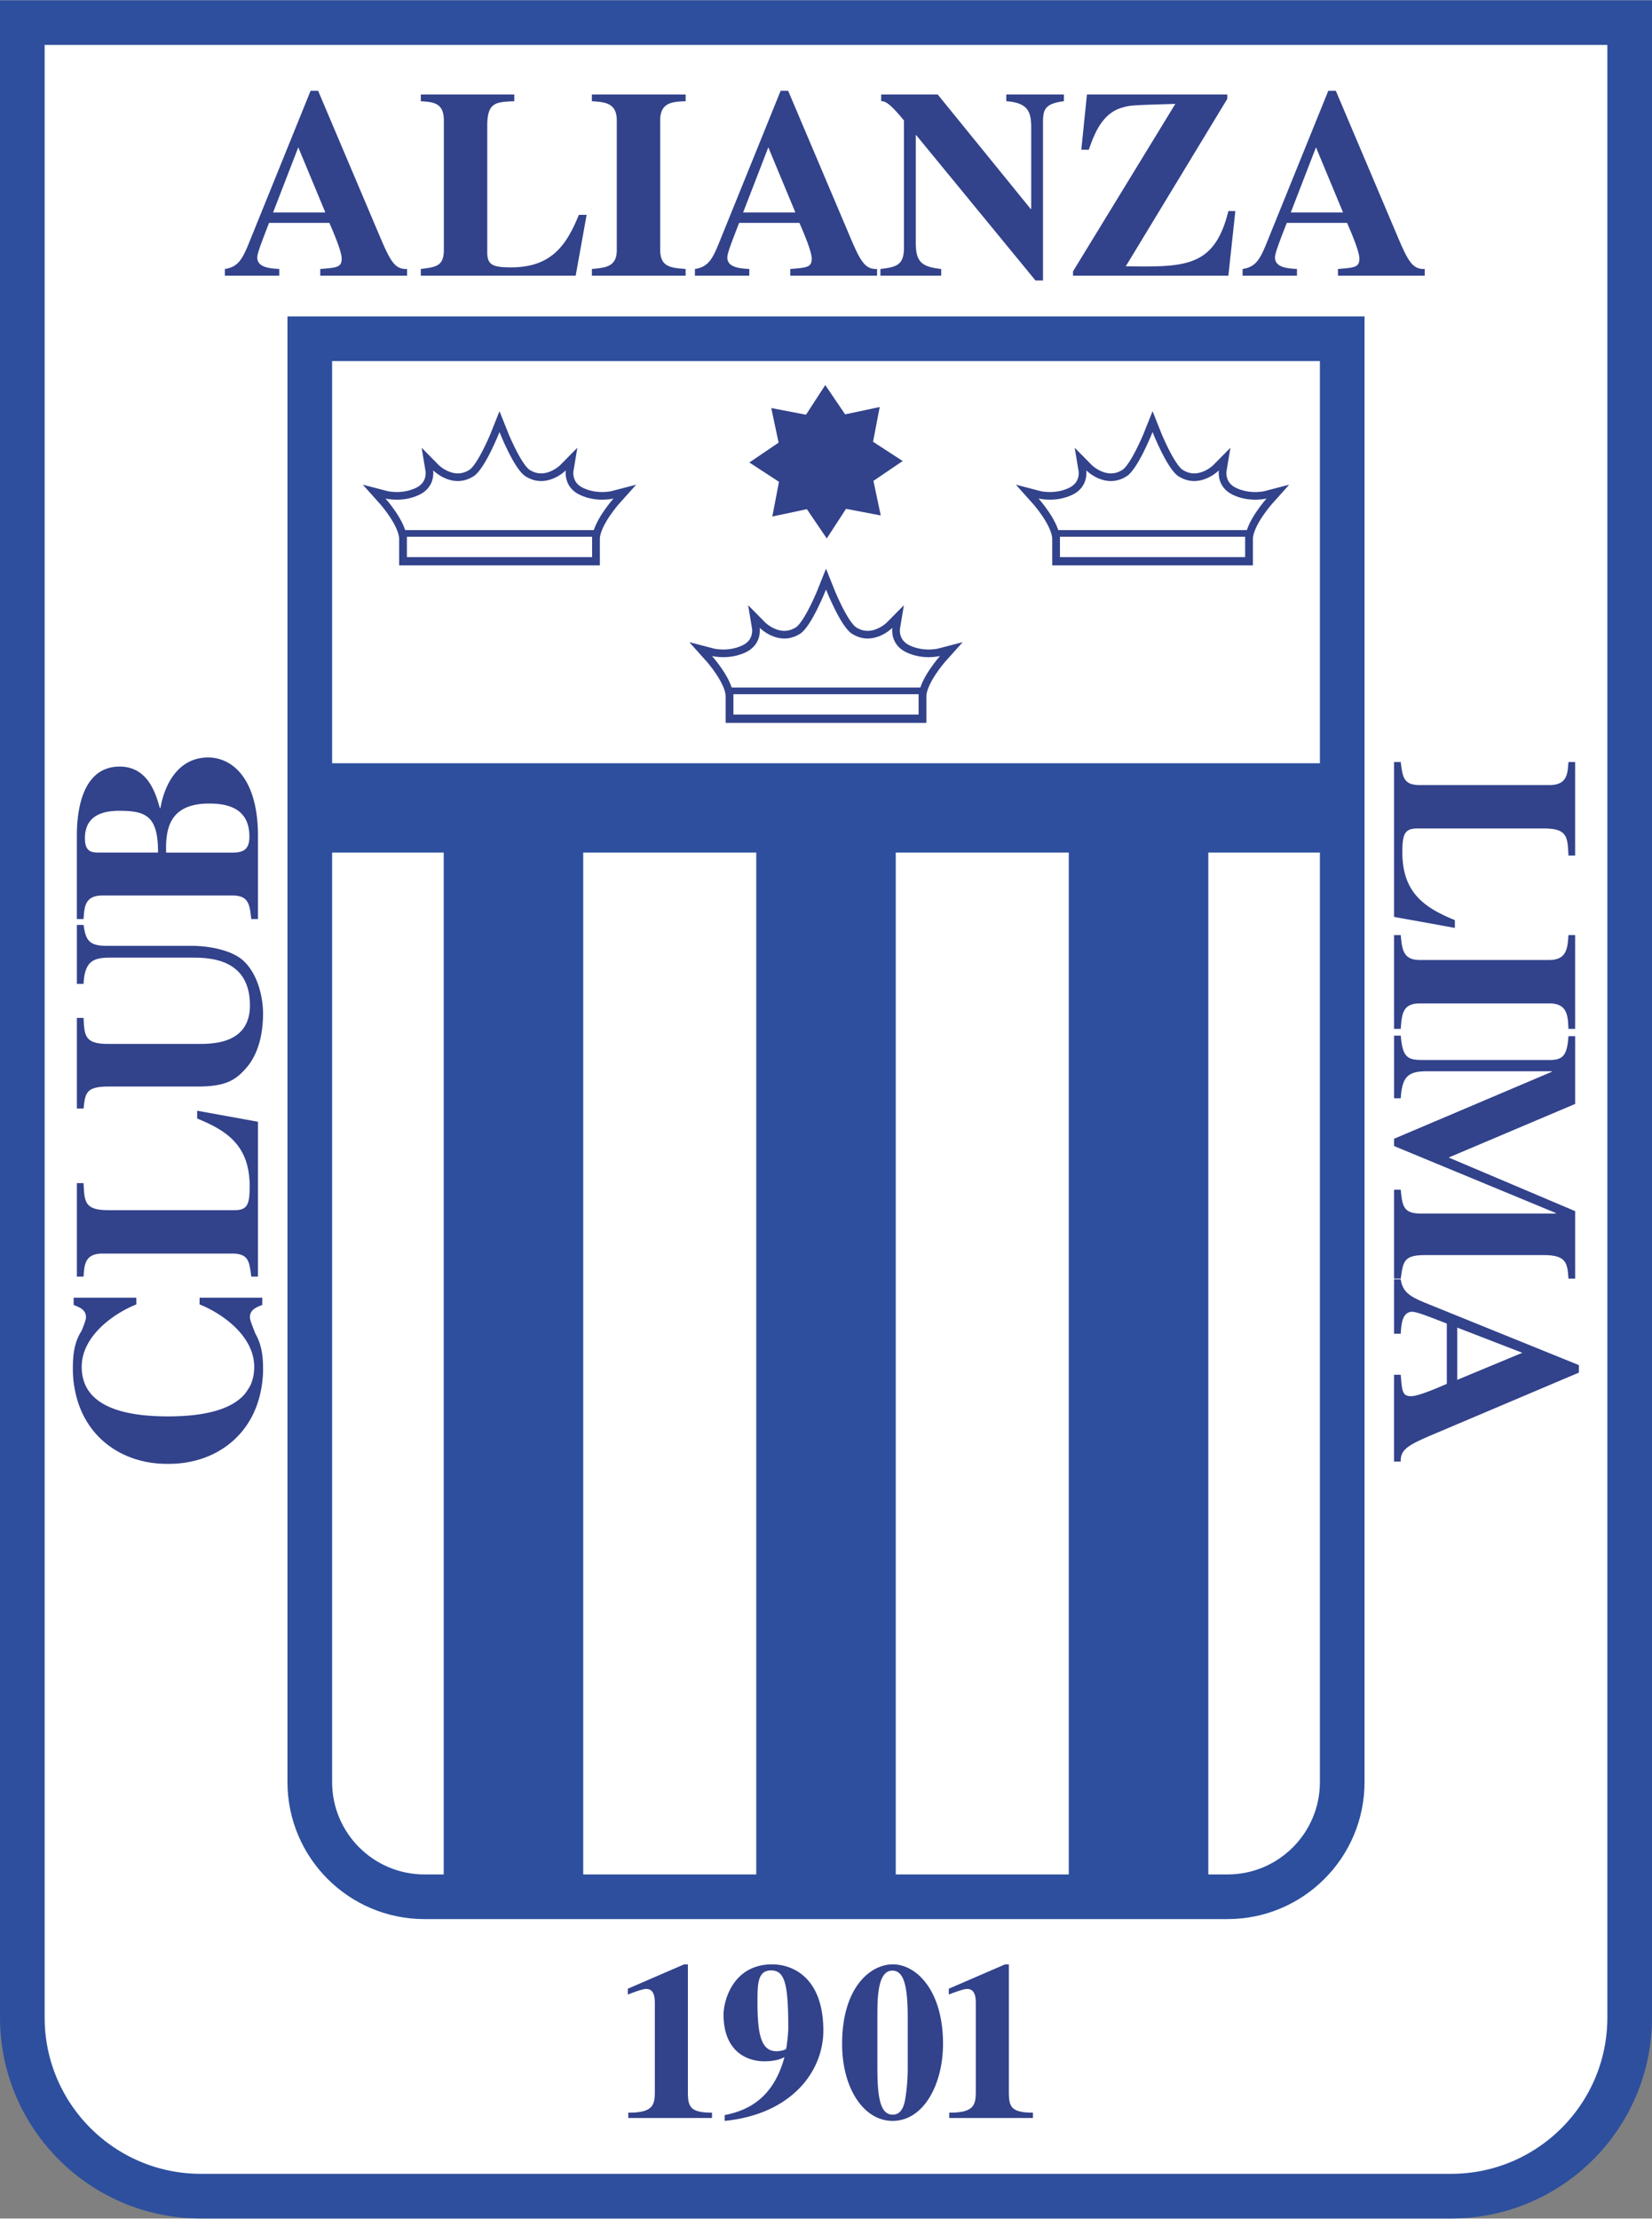 <?xml version="1.0" encoding="UTF-8"?> <svg xmlns="http://www.w3.org/2000/svg" width="1862" height="2500" viewBox="0 0 159.267 213.791"><rect x="0" y="0" width="159.267" height="213.791" fill="#808080" stroke="none"/><path d="M2.152 2.152V194.42c0 9.51 7.709 17.219 17.22 17.219h120.525c9.509 0 17.218-7.709 17.218-17.219V2.152H2.152z" fill="#fff" stroke="#2d4f9e" stroke-width="4.304"></path><path fill="#fff" d="M29.866 32.623h99.536v40.914H29.866z"></path><path fill="#2d4f9e" d="M29.866 73.537v8.609h12.911v100.637h13.451V82.146h16.681v100.637h13.45V82.146h16.681v100.637h13.451V82.146h12.911v-8.609z"></path><path d="M26.329 20.45l2.427-6.275 2.609 6.275h-5.036zm12.913 5.449c-1.24.052-1.653-.827-2.815-3.59L30.668 8.725h-.723l-5.733 14.153c-.775 1.937-1.137 2.815-2.532 3.022v.646h5.243V25.9c-.877-.052-2.118-.128-2.118-1.11 0-.413.414-1.472 1.136-3.333h5.812c.361.827 1.188 2.739 1.188 3.436 0 .853-.464.879-2.066 1.007v.646h8.369v-.647zM55.499 26.545H40.57v-.646c1.446-.18 2.221-.258 2.221-1.833v-12.5c0-1.704-1.059-1.756-2.221-1.833v-.647h9.014v.646c-1.808.078-2.609.103-2.609 2.376v12.19c0 1.239.567 1.446 2.298 1.446 3.9 0 5.346-2.145 6.535-5.062h.748l-1.057 5.863zM66.101 26.545h-9.039v-.646c1.395-.128 2.401-.233 2.401-1.833v-12.5c0-1.704-1.214-1.756-2.401-1.833v-.647h9.039v.646c-1.214.051-2.453.078-2.453 1.833v12.5c0 1.653 1.033 1.729 2.453 1.833v.647zM71.644 20.45l2.428-6.275 2.609 6.275h-5.037zm12.914 5.449c-1.238.052-1.652-.827-2.814-3.59l-5.76-13.584h-.723l-5.734 14.153c-.774 1.937-1.136 2.815-2.531 3.022v.646h5.243V25.9c-.879-.052-2.119-.128-2.119-1.11 0-.413.415-1.472 1.138-3.333h5.811c.362.827 1.188 2.739 1.188 3.436 0 .853-.465.879-2.066 1.007v.646h8.367v-.647zM84.878 25.899c1.549-.18 2.272-.362 2.272-2.066V11.591c-1.446-1.781-1.859-1.859-2.196-1.859v-.646h5.45l8.962 11.028h.052v-7.826c0-1.55-.31-2.402-2.403-2.557v-.645h5.553v.646c-1.859.232-2.014.826-2.014 2.066v15.211h-.723L88.339 13.012h-.052v10.332c0 1.858.542 2.35 2.453 2.556v.646h-5.862v-.647zM118.426 26.545h-14.979v-.413l9.866-16.142c-4.365.129-4.365.129-5.217.387-1.937.595-2.66 2.712-3.125 4.029h-.723l.542-5.319h13.533V9.5l-9.788 16.142c5.759.078 8.549.103 9.891-5.321h.671l-.671 6.224zM124.444 20.45l2.428-6.275 2.608 6.275h-5.036zm12.913 5.449c-1.239.052-1.652-.827-2.814-3.59l-5.76-13.584h-.723l-5.734 14.153c-.774 1.937-1.135 2.815-2.531 3.022v.646h5.243V25.9c-.878-.052-2.118-.128-2.118-1.11 0-.413.414-1.472 1.137-3.333h5.811c.362.827 1.189 2.739 1.189 3.436 0 .853-.466.879-2.066 1.007v.646h8.367v-.647zM25.359 131.863l.001-.078c0-1.447-.268-2.459-.75-3.298-.272-.716-.515-1.263-.515-1.557 0-.697.542-.93 1.187-1.187v-.699H19.24v.647c2.247.903 5.268 3.073 5.268 6.017 0 .713-.142 1.328-.401 1.855a7.605 7.605 0 0 1-.476.729c-1.402 1.677-4.314 2.194-7.439 2.194-4.364 0-8.315-1.006-8.315-4.777 0-.097.005-.195.01-.292.191-2.796 3.085-4.852 5.257-5.725v-.647H7.101v.699c.646.257 1.188.49 1.188 1.187 0 .255-.183.702-.41 1.285-.563.863-.854 1.902-.854 3.57l.001.078-.001.052c0 .681.063 1.335.185 1.958.863 4.68 4.642 7.186 8.879 7.186l.104-.002.104.002c4.237 0 8.017-2.506 8.88-7.186a10.18 10.18 0 0 0 .185-1.958.47.47 0 0 1-.003-.053zM24.87 108.087v14.928h-.645c-.181-1.447-.259-2.222-1.834-2.222h-12.5c-1.705 0-1.756 1.06-1.834 2.222h-.645v-9.014h.645c.078 1.808.103 2.608 2.376 2.608h12.19c1.239 0 1.446-.569 1.446-2.298 0-3.9-2.145-5.347-5.062-6.534v-.75l5.863 1.06zM8.057 89.12c.206 1.421.491 2.015 2.195 2.015h8.24c1.524 0 3.822.362 4.984 1.447 1.395 1.291 1.885 3.539 1.885 5.087 0 1.136-.155 3.565-1.626 5.243-.982 1.11-1.885 1.783-4.675 1.783h-8.625c-2.17 0-2.222.671-2.376 2.117h-.647v-8.73h.645c.078 1.705.103 2.506 2.376 2.506h8.625c1.472 0 5.037 0 5.037-3.719 0-4.545-3.951-4.597-5.604-4.597h-7.878c-1.575 0-2.454.31-2.557 2.53h-.644V89.12h.645zM16.011 82.147v-.774c.078-1.679.465-3.952 4.158-3.952 1.576 0 3.875.335 3.875 3.178 0 1.084-.414 1.549-1.576 1.549h-6.457zm-6.56 0c-.593-.025-1.265-.051-1.265-1.369 0-2.092 1.524-2.659 3.332-2.659 2.635 0 3.719.567 3.719 4.028H9.451zm15.419 6.405v-8.315c-.103-5.45-2.635-7.257-4.804-7.257-2.945 0-4.236 2.711-4.598 4.881h-.052c-.335-1.084-1.006-4.003-3.874-4.003-4.029 0-4.132 5.27-4.132 6.715v7.98h.645c.078-1.187.129-2.271 1.834-2.271h12.5c1.576 0 1.679.826 1.834 2.271h.647zM134.397 88.346V73.418h.646c.181 1.446.259 2.221 1.833 2.221h12.501c1.704 0 1.756-1.06 1.834-2.221h.645v9.014h-.645c-.078-1.808-.104-2.609-2.376-2.609h-12.19c-1.239 0-1.446.568-1.446 2.299 0 3.9 2.144 5.346 5.062 6.534v.749l-5.864-1.059zM134.397 99.136v-9.04h.646c.129 1.396.233 2.402 1.833 2.402h12.501c1.704 0 1.756-1.214 1.834-2.402h.645v9.04h-.645c-.052-1.214-.078-2.453-1.834-2.453h-12.501c-1.652 0-1.73 1.033-1.833 2.453h-.646zM134.397 123.213v-8.575h.646c.156 1.549.233 2.298 1.938 2.298h13.017v-.051l-15.6-6.457v-.698l15.212-6.457v-.051H137.6c-1.807 0-2.427.464-2.556 2.607h-.646v-6.043h.646c.181 2.014.568 2.351 2.067 2.351h12.268c1.343 0 1.704-.466 1.834-2.3h.645v6.535l-12.19 5.165 12.19 5.166v6.509h-.645c-.104-1.446-.155-2.273-2.376-2.273h-11.416c-2.065 0-2.143.568-2.376 2.273h-.648zM140.493 127.928l6.276 2.427-6.276 2.609v-5.036zm-5.45 12.913c-.051-1.24.827-1.653 3.591-2.816l13.585-5.759v-.724l-14.154-5.733c-1.936-.775-2.815-1.137-3.022-2.531h-.646v5.243h.646c.053-.879.129-2.118 1.11-2.118.413 0 1.473.412 3.333 1.136v5.812c-.827.362-2.739 1.188-3.436 1.188-.852 0-.878-.465-1.008-2.066h-.646v8.369h.647zM68.643 204.106h-8.071v-.517c2.497.022 2.561-.818 2.561-2.152v-8.286c0-.538 0-1.484-.839-1.484-.301 0-1.033.257-1.765.539v-.56l5.423-2.346h.366v12.267c0 1.442.193 2.023 2.325 2.023v.516zM73.027 192.936c0-1.7 0-3.056 1.312-3.056 1.335 0 1.658 1.333 1.658 5.574 0 .495-.129 1.593-.194 1.937-.022.172-.603.28-.947.28-1.484-.001-1.829-1.636-1.829-4.735zm-3.164 11.45c6.456-.645 9.513-4.777 9.513-8.695 0-5.166-2.992-6.392-4.929-6.392-3.875 0-4.692 3.658-4.692 4.82 0 3.703 2.411 4.52 3.896 4.52.388 0 .711-.021 1.033-.086a2.75 2.75 0 0 0 .947-.322c-1.097 4.067-3.616 5.165-5.768 5.596v.559zM87.513 199.328c0 1.42-.193 2.799-.301 3.25-.107.43-.344 1.206-1.141 1.206-1.119 0-1.484-1.377-1.484-4.456v-4.929c0-1.786 0-4.498 1.442-4.498 1.033 0 1.484 1.248 1.484 4.498v4.929zm-6.326-2.367c0 4.325 2.108 7.424 4.863 7.424 3.014 0 4.865-3.551 4.865-7.424 0-5.167-2.583-7.663-4.843-7.663-2.175.001-4.885 2.239-4.885 7.663zM99.586 204.106h-8.072v-.517c2.498.022 2.562-.818 2.562-2.152v-8.286c0-.538 0-1.484-.839-1.484-.302 0-1.033.257-1.765.539v-.56l5.423-2.346h.367v12.267c0 1.442.193 2.023 2.324 2.023v.516zM77.706 39.946l1.857-2.857 1.914 2.821 3.335-.706-.643 3.348 2.856 1.858-2.819 1.912.705 3.334-3.347-.64-1.857 2.856-1.915-2.821-3.334.706.642-3.346-2.857-1.86 2.821-1.913-.706-3.334z" fill="#32428b"></path><path d="M87.391 62.852c-1.629-.766-1.361-2.367-1.361-2.367s-1.858 1.885-3.915.557c-1.08-.695-2.48-4.247-2.48-4.247s-1.4 3.551-2.479 4.247c-2.059 1.328-3.916-.557-3.916-.557s.268 1.601-1.362 2.367c-1.632.766-3.236.347-3.236.347s2.057 2.295 2.057 3.899v1.81h17.873v-1.81c0-1.604 2.055-3.899 2.055-3.899s-1.606.419-3.236-.347z" fill="#fff" stroke="#32428b" stroke-width="1.475"></path><path d="M87.391 62.852c-1.629-.766-1.361-2.367-1.361-2.367s-1.858 1.885-3.915.557c-1.08-.695-2.48-4.247-2.48-4.247s-1.4 3.551-2.479 4.247c-2.059 1.328-3.916-.557-3.916-.557s.268 1.601-1.362 2.367c-1.632.766-3.236.347-3.236.347s2.057 2.295 2.057 3.899v1.81h17.873v-1.81c0-1.604 2.055-3.899 2.055-3.899s-1.606.419-3.236-.347z" fill="#fff"></path><path fill="#fff" stroke="#32428b" stroke-width=".641" d="M70.387 66.562h18.496v2.605H70.387z"></path><path d="M118.872 47.675c-1.629-.765-1.361-2.366-1.361-2.366s-1.858 1.885-3.915.556c-1.081-.695-2.48-4.246-2.48-4.246s-1.4 3.551-2.479 4.246c-2.058 1.329-3.915-.556-3.915-.556s.268 1.601-1.362 2.366c-1.631.766-3.236.347-3.236.347s2.057 2.295 2.057 3.899v1.81h17.872v-1.81c0-1.604 2.055-3.899 2.055-3.899s-1.606.419-3.236-.347z" fill="#fff" stroke="#32428b" stroke-width="1.475"></path><path d="M118.872 47.675c-1.629-.765-1.361-2.366-1.361-2.366s-1.858 1.885-3.915.556c-1.081-.695-2.48-4.246-2.48-4.246s-1.4 3.551-2.479 4.246c-2.058 1.329-3.915-.556-3.915-.556s.268 1.601-1.362 2.366c-1.631.766-3.236.347-3.236.347s2.057 2.295 2.057 3.899v1.81h17.872v-1.81c0-1.604 2.055-3.899 2.055-3.899s-1.606.419-3.236-.347z" fill="#fff"></path><path fill="#fff" stroke="#32428b" stroke-width=".641" d="M101.868 51.385h18.496v2.605h-18.496z"></path><path d="M55.911 47.675c-1.628-.765-1.361-2.366-1.361-2.366s-1.857 1.885-3.914.556c-1.081-.695-2.48-4.246-2.48-4.246s-1.399 3.551-2.479 4.246c-2.06 1.329-3.916-.556-3.916-.556s.267 1.601-1.363 2.366c-1.631.766-3.235.347-3.235.347s2.057 2.295 2.057 3.899v1.81h17.873v-1.81c0-1.604 2.056-3.899 2.056-3.899s-1.608.419-3.238-.347z" fill="#fff" stroke="#32428b" stroke-width="1.475"></path><path d="M55.911 47.675c-1.628-.765-1.361-2.366-1.361-2.366s-1.857 1.885-3.914.556c-1.081-.695-2.48-4.246-2.48-4.246s-1.399 3.551-2.479 4.246c-2.06 1.329-3.916-.556-3.916-.556s.267 1.601-1.363 2.366c-1.631.766-3.235.347-3.235.347s2.057 2.295 2.057 3.899v1.81h17.873v-1.81c0-1.604 2.056-3.899 2.056-3.899s-1.608.419-3.238-.347z" fill="#fff"></path><path fill="#fff" stroke="#32428b" stroke-width=".641" d="M38.907 51.385h18.497v2.605H38.907z"></path><path d="M29.866 32.623v139.101c0 6.108 4.953 11.06 11.061 11.06h77.415c6.107 0 11.06-4.952 11.06-11.06V32.623H29.866z" fill="none" stroke="#2d4f9e" stroke-width="4.304"></path></svg> 